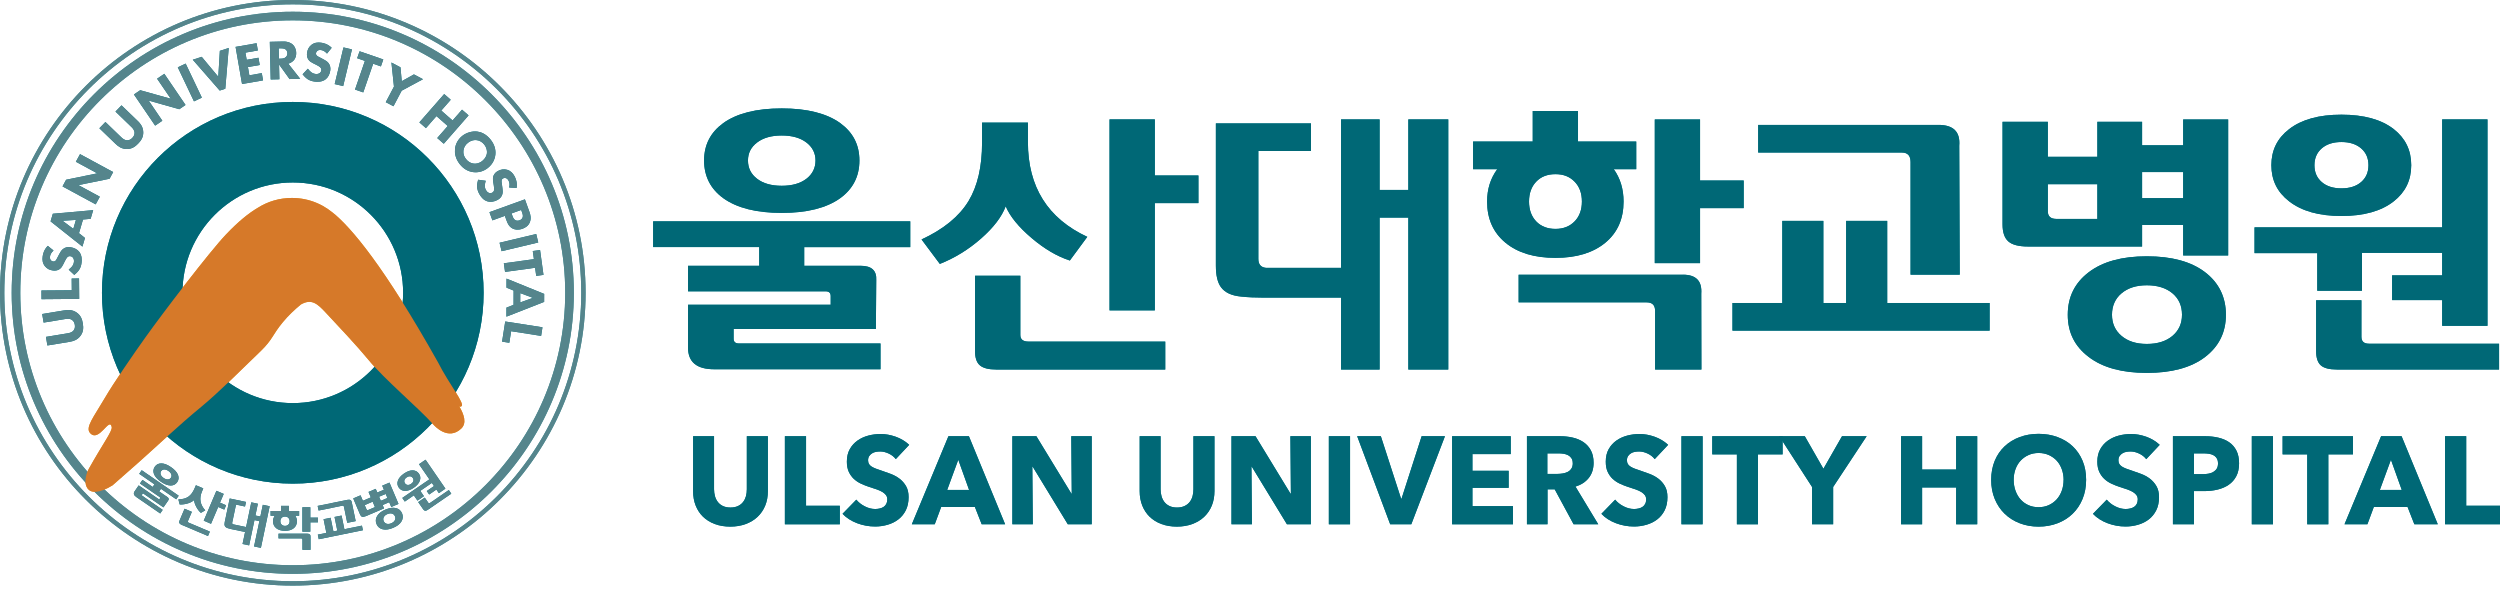 <svg width="178" height="42" viewBox="0 0 178 42" fill="none" xmlns="http://www.w3.org/2000/svg">
<g clip-path="url(#clip0_34_380)">
<path d="M0 20.848C0 32.342 9.351 41.695 20.846 41.695C32.341 41.695 41.695 32.343 41.695 20.848C41.695 9.353 32.341 0 20.846 0C9.351 0 0 9.352 0 20.848ZM0.308 20.848C0.308 9.522 9.522 0.309 20.846 0.309C32.17 0.309 41.385 9.523 41.385 20.848C41.385 32.173 32.172 41.383 20.846 41.383C9.52 41.383 0.308 32.17 0.308 20.848Z" fill="#37939B"/>
<path d="M0.831 20.846C0.831 31.881 9.808 40.857 20.845 40.857C31.881 40.857 40.858 31.881 40.858 20.846C40.858 9.812 31.88 0.836 20.845 0.836C9.809 0.836 0.831 9.812 0.831 20.846ZM1.445 20.846C1.445 10.151 10.147 1.448 20.845 1.448C31.542 1.448 40.243 10.15 40.243 20.846C40.243 31.542 31.541 40.244 20.845 40.244C10.149 40.244 1.445 31.543 1.445 20.846Z" fill="#37939B"/>
<path d="M34.434 20.847C34.434 28.351 28.351 34.434 20.847 34.434C13.343 34.434 7.26 28.351 7.26 20.847C7.26 13.343 13.343 7.259 20.847 7.259C28.351 7.259 34.434 13.342 34.434 20.847ZM20.847 12.992C16.508 12.992 12.992 16.509 12.992 20.847C12.992 25.185 16.508 28.701 20.847 28.701C25.186 28.701 28.702 25.184 28.702 20.847C28.702 16.51 25.186 12.992 20.847 12.992Z" fill="#00788A"/>
<path d="M4.574 22.1C4.828 22.058 5.146 22.037 5.46 22.255C5.764 22.467 5.852 22.753 5.897 23.032C5.943 23.311 5.953 23.61 5.732 23.908C5.505 24.215 5.197 24.298 4.942 24.339L3.374 24.598L3.273 23.986L4.826 23.73C4.941 23.71 5.133 23.671 5.247 23.518C5.345 23.391 5.344 23.241 5.326 23.126C5.306 23.01 5.259 22.866 5.125 22.778C4.968 22.67 4.772 22.694 4.657 22.713L3.105 22.969L3.004 22.358L4.573 22.099L4.574 22.1Z" fill="#00788A"/>
<path d="M2.951 20.682L5.111 20.665L5.104 19.832L5.628 19.827L5.64 21.28L2.956 21.303L2.951 20.682Z" fill="#00788A"/>
<path d="M3.811 17.837C3.606 18.014 3.573 18.184 3.562 18.26C3.552 18.343 3.551 18.449 3.622 18.531C3.657 18.576 3.713 18.612 3.781 18.62C3.846 18.628 3.896 18.614 3.937 18.579C4.005 18.522 4.041 18.433 4.131 18.262L4.232 18.071C4.291 17.961 4.369 17.825 4.482 17.733C4.649 17.596 4.845 17.579 5.001 17.6C5.277 17.634 5.504 17.759 5.63 17.918C5.849 18.184 5.829 18.531 5.807 18.706C5.784 18.898 5.734 19.063 5.629 19.219C5.544 19.347 5.401 19.487 5.289 19.574L4.891 19.2C4.967 19.14 5.072 19.044 5.125 18.978C5.202 18.881 5.248 18.777 5.263 18.653C5.273 18.573 5.271 18.46 5.206 18.363C5.169 18.306 5.102 18.252 5.003 18.24C4.915 18.229 4.854 18.258 4.799 18.308C4.73 18.373 4.65 18.529 4.612 18.602L4.508 18.811C4.45 18.93 4.375 19.067 4.25 19.157C4.085 19.278 3.895 19.274 3.767 19.259C3.531 19.23 3.342 19.132 3.198 18.952C3.029 18.739 3.005 18.511 3.037 18.262C3.06 18.078 3.129 17.788 3.399 17.505L3.812 17.836L3.811 17.837Z" fill="#00788A"/>
<path d="M5.407 15.657L4.45 15.718L5.219 16.294L5.407 15.657ZM5.91 15.63L5.623 16.602L6.05 16.943L5.867 17.559L3.601 15.761L3.762 15.218L6.635 14.963L6.453 15.58L5.909 15.63H5.91Z" fill="#00788A"/>
<path d="M6.811 14.551L4.452 13.272L4.708 12.798L6.924 12.342L5.402 11.518L5.698 10.974L8.056 12.252L7.801 12.726L5.578 13.178L7.107 14.006L6.811 14.551Z" fill="#00788A"/>
<path d="M9.795 8.601C9.981 8.78 10.187 9.023 10.2 9.405C10.212 9.775 10.034 10.017 9.839 10.22C9.643 10.423 9.408 10.609 9.038 10.61C8.655 10.612 8.405 10.414 8.22 10.235L7.075 9.132L7.505 8.686L8.638 9.778C8.722 9.859 8.87 9.991 9.06 9.99C9.219 9.993 9.34 9.902 9.421 9.818C9.502 9.733 9.589 9.609 9.58 9.451C9.574 9.26 9.437 9.117 9.353 9.037L8.221 7.945L8.651 7.5L9.794 8.603L9.795 8.601Z" fill="#00788A"/>
<path d="M11.046 8.944L9.536 6.726L9.983 6.423L12.161 7.033L11.186 5.603L11.699 5.254L13.209 7.473L12.764 7.777L10.581 7.159L11.559 8.596L11.046 8.944Z" fill="#00788A"/>
<path d="M13.218 4.527L14.371 6.95L13.812 7.217L12.658 4.793L13.218 4.527Z" fill="#00788A"/>
<path d="M14.36 4.045L15.542 5.466L15.653 3.621L16.287 3.412L16.041 6.317L15.644 6.448L13.726 4.252L14.36 4.045Z" fill="#00788A"/>
<path d="M18.358 3.593L17.474 3.747L17.563 4.258L18.403 4.111L18.492 4.628L17.653 4.773L17.754 5.362L18.639 5.207L18.729 5.722L17.233 5.983L16.773 3.338L18.268 3.077L18.358 3.593Z" fill="#00788A"/>
<path d="M19.859 4.181L19.999 4.177C20.112 4.174 20.265 4.159 20.366 4.052C20.41 4.006 20.464 3.921 20.462 3.788C20.458 3.635 20.384 3.556 20.33 3.517C20.227 3.443 20.066 3.438 19.986 3.44L19.842 3.444L19.859 4.18V4.181ZM20.153 2.955C20.494 2.946 20.711 3.055 20.842 3.172C20.957 3.279 21.082 3.469 21.09 3.766C21.093 3.935 21.062 4.145 20.893 4.318C20.802 4.409 20.67 4.493 20.522 4.532L21.373 5.61L20.616 5.628L19.868 4.587L19.893 5.644L19.273 5.659L19.211 2.977L20.153 2.955Z" fill="#00788A"/>
<path d="M23.282 3.814C23.105 3.609 22.935 3.575 22.858 3.565C22.775 3.555 22.669 3.553 22.587 3.625C22.542 3.66 22.506 3.716 22.498 3.784C22.49 3.849 22.504 3.898 22.54 3.94C22.596 4.008 22.685 4.043 22.857 4.133L23.047 4.235C23.157 4.293 23.293 4.372 23.384 4.485C23.521 4.652 23.537 4.848 23.518 5.004C23.483 5.28 23.357 5.507 23.2 5.633C22.933 5.852 22.586 5.832 22.411 5.81C22.219 5.785 22.055 5.737 21.898 5.632C21.77 5.546 21.63 5.403 21.544 5.292L21.918 4.893C21.977 4.969 22.073 5.075 22.141 5.128C22.236 5.204 22.34 5.25 22.464 5.266C22.544 5.276 22.658 5.274 22.756 5.209C22.813 5.172 22.866 5.105 22.879 5.005C22.89 4.918 22.86 4.857 22.811 4.802C22.746 4.733 22.59 4.652 22.518 4.615L22.308 4.511C22.189 4.452 22.052 4.377 21.964 4.253C21.843 4.087 21.846 3.897 21.862 3.769C21.891 3.534 21.989 3.344 22.169 3.199C22.381 3.031 22.611 3.007 22.858 3.039C23.042 3.062 23.334 3.131 23.616 3.402L23.284 3.814L23.282 3.814Z" fill="#00788A"/>
<path d="M25.059 3.521L24.433 6.131L23.83 5.986L24.456 3.375L25.059 3.521Z" fill="#00788A"/>
<path d="M26.569 4.538L25.863 6.579L25.277 6.378L25.982 4.336L25.431 4.145L25.602 3.651L27.291 4.234L27.12 4.728L26.569 4.538Z" fill="#00788A"/>
<path d="M28.05 6.168L27.869 4.452L28.516 4.794L28.604 5.782L29.471 5.297L30.118 5.639L28.598 6.457L28.015 7.565L27.467 7.275L28.05 6.168Z" fill="#00788A"/>
<path d="M31.419 7.872L32.224 8.578L32.897 7.808L33.363 8.215L31.596 10.235L31.13 9.828L31.879 8.971L31.075 8.266L30.325 9.123L29.858 8.715L31.626 6.696L32.092 7.103L31.419 7.872Z" fill="#00788A"/>
<path d="M33.944 9.978C33.783 9.955 33.553 9.982 33.319 10.166C33.125 10.317 33.019 10.502 32.994 10.73C32.971 10.969 33.045 11.155 33.175 11.32C33.343 11.536 33.541 11.627 33.722 11.648C33.866 11.668 34.093 11.653 34.337 11.462C34.556 11.29 34.648 11.076 34.67 10.907C34.69 10.722 34.637 10.493 34.486 10.299C34.342 10.115 34.147 10.002 33.944 9.978ZM35.271 11.009C35.233 11.36 35.056 11.708 34.73 11.963C34.447 12.185 34.08 12.309 33.679 12.254C33.336 12.206 33.006 12.033 32.729 11.679C32.419 11.283 32.367 10.889 32.396 10.612C32.427 10.261 32.614 9.91 32.924 9.668C33.229 9.43 33.643 9.325 33.981 9.367C34.236 9.398 34.609 9.53 34.939 9.951C35.196 10.28 35.31 10.636 35.271 11.009Z" fill="#00788A"/>
<path d="M36.254 13.351C36.318 13.088 36.246 12.93 36.209 12.863C36.17 12.789 36.109 12.702 36.003 12.678C35.949 12.661 35.882 12.665 35.822 12.698C35.765 12.728 35.732 12.769 35.719 12.822C35.697 12.907 35.719 13 35.746 13.192L35.774 13.406C35.791 13.53 35.807 13.686 35.769 13.825C35.712 14.034 35.561 14.162 35.423 14.236C35.179 14.368 34.92 14.399 34.726 14.343C34.394 14.253 34.208 13.961 34.123 13.805C34.031 13.634 33.975 13.473 33.97 13.284C33.964 13.131 33.999 12.934 34.041 12.798L34.583 12.871C34.555 12.963 34.525 13.103 34.52 13.188C34.514 13.311 34.537 13.421 34.597 13.531C34.635 13.601 34.703 13.693 34.813 13.735C34.876 13.76 34.962 13.764 35.05 13.716C35.128 13.674 35.16 13.615 35.176 13.543C35.194 13.45 35.169 13.276 35.157 13.196L35.12 12.964C35.099 12.834 35.079 12.679 35.129 12.534C35.193 12.339 35.35 12.232 35.463 12.17C35.672 12.057 35.883 12.025 36.105 12.088C36.365 12.163 36.518 12.336 36.637 12.554C36.725 12.718 36.839 12.995 36.783 13.382L36.254 13.352V13.351Z" fill="#00788A"/>
<path d="M36.422 15.195L36.497 15.404C36.526 15.483 36.58 15.621 36.706 15.684C36.778 15.717 36.88 15.727 36.99 15.688C37.096 15.649 37.169 15.58 37.203 15.504C37.254 15.387 37.22 15.257 37.179 15.143L37.108 14.947L36.423 15.195H36.422ZM37.694 15.081C37.774 15.301 37.831 15.553 37.725 15.818C37.614 16.103 37.375 16.223 37.202 16.286C36.883 16.401 36.663 16.344 36.529 16.286C36.253 16.159 36.138 15.902 36.075 15.723L35.945 15.369L35.06 15.69L34.848 15.107L37.373 14.193L37.694 15.083V15.081Z" fill="#00788A"/>
<path d="M38.323 17.263L35.713 17.885L35.568 17.283L38.178 16.66L38.323 17.263Z" fill="#00788A"/>
<path d="M38.099 19.065L35.959 19.36L35.873 18.746L38.014 18.452L37.934 17.873L38.453 17.802L38.696 19.572L38.179 19.644L38.099 19.065Z" fill="#00788A"/>
<path d="M37.041 21.535L37.944 21.208L37.043 20.87L37.041 21.534V21.535ZM36.566 21.703L36.569 20.688L36.062 20.481L36.064 19.838L38.746 20.927L38.744 21.494L36.057 22.546L36.059 21.903L36.567 21.702L36.566 21.703Z" fill="#00788A"/>
<path d="M38.528 23.916L36.393 23.582L36.264 24.406L35.748 24.325L35.972 22.89L38.624 23.303L38.528 23.916Z" fill="#00788A"/>
<path d="M23.998 15.425C23.176 14.602 22.039 14.094 20.785 14.094C19.886 14.094 19.06 14.349 18.355 14.796C17.71 15.176 16.975 15.765 16.099 16.687C14.911 17.932 11.565 22.322 10.377 23.989C9.518 25.189 8.076 27.284 7.453 28.356C6.69 29.671 6.047 30.431 6.416 30.835C7.052 31.539 7.801 29.639 7.954 30.403C8.011 30.693 7.348 31.551 6.331 33.367C5.806 34.302 6.018 35.776 8.011 34.557C8.011 34.557 9.054 33.646 9.872 32.919C11.428 31.535 12.663 30.338 14.331 28.965C15.545 27.968 17.326 26.189 18.546 25.013C19.428 24.161 19.38 23.855 20.139 22.939C20.533 22.463 20.972 22.049 21.423 21.678C22.184 21.247 22.596 21.622 23.181 22.247C24.038 23.159 25.476 24.695 26.207 25.588C27.388 27.032 29.827 29.065 30.843 30.215C30.947 30.332 31.912 31.398 32.84 30.515C33.239 30.136 33.055 29.538 32.7 28.933L32.703 28.925C32.703 28.925 32.765 28.99 32.83 28.935L32.834 28.932C33.186 28.828 31.959 27.332 31.194 25.812C27.358 18.972 25.002 16.184 23.661 15.113" fill="#F6A019"/>
<path d="M9.912 33.736L10.999 34.485L10.872 34.671L10.142 34.169L9.967 34.424L11.377 35.396C11.412 35.42 11.419 35.448 11.397 35.479L11.337 35.566L9.876 34.559L9.582 34.987C9.485 35.131 9.524 35.264 9.703 35.386L11.407 36.56L11.583 36.303L10.133 35.303C10.096 35.278 10.089 35.25 10.11 35.218L10.177 35.121L11.636 36.125L11.971 35.642C12.044 35.549 12.024 35.465 11.912 35.388L11.332 34.989L11.46 34.802L12.547 35.551L12.723 35.295L10.089 33.479L9.912 33.736Z" fill="#00788A"/>
<path d="M10.96 33.742C11.033 33.937 11.2 34.123 11.46 34.302C11.721 34.482 11.954 34.57 12.163 34.569C12.358 34.566 12.508 34.485 12.617 34.328C12.725 34.172 12.744 34.003 12.677 33.82C12.603 33.625 12.437 33.439 12.177 33.26C11.916 33.081 11.683 32.991 11.474 32.994C11.279 32.997 11.128 33.076 11.022 33.232C10.914 33.39 10.892 33.56 10.96 33.742M11.69 33.426C11.785 33.423 11.885 33.458 11.992 33.531C12.098 33.604 12.166 33.685 12.197 33.774C12.228 33.863 12.218 33.945 12.167 34.018C12.115 34.094 12.042 34.133 11.948 34.137C11.853 34.14 11.753 34.105 11.647 34.032C11.541 33.959 11.473 33.878 11.442 33.788C11.411 33.698 11.422 33.617 11.473 33.541C11.524 33.468 11.597 33.429 11.691 33.425" fill="#00788A"/>
<path d="M13.38 37.104L13.66 36.443L13.141 36.223L12.784 37.066C12.752 37.14 12.749 37.2 12.774 37.247C12.799 37.293 12.854 37.334 12.94 37.371L14.809 38.165L14.942 37.853L13.443 37.217C13.381 37.191 13.36 37.153 13.381 37.104" fill="#00788A"/>
<path d="M13.823 35.599C13.823 35.733 13.873 35.893 13.97 36.078C14.066 36.263 14.177 36.41 14.303 36.515L14.615 36.336C14.248 35.938 14.17 35.488 14.382 34.99L14.473 34.773L13.948 34.549L13.853 34.772C13.739 35.041 13.595 35.236 13.421 35.358C13.24 35.485 13 35.551 12.699 35.557L12.794 35.919C12.994 35.927 13.192 35.899 13.387 35.838C13.583 35.776 13.726 35.696 13.822 35.598" fill="#00788A"/>
<path d="M18.535 36.776L18.185 36.703L18.361 35.866L17.891 35.767L17.522 37.526L16.604 37.333C16.544 37.313 16.52 37.272 16.534 37.208L16.804 35.929L17.445 36.064L17.514 35.737L16.354 35.492L16 37.177C15.975 37.294 15.978 37.382 16.008 37.446C16.042 37.521 16.118 37.575 16.232 37.61C16.313 37.636 16.403 37.66 16.501 37.68L17.449 37.88L17.269 38.732L17.739 38.831L18.118 37.031L18.468 37.106L18.089 38.906L18.576 39.008L19.2 36.045L18.713 35.942L18.537 36.778L18.535 36.776Z" fill="#00788A"/>
<path d="M21.881 37.998H19.831V38.332H21.428C21.499 38.332 21.534 38.366 21.534 38.434V39.145H22.111L22.109 38.227C22.121 38.074 22.044 37.998 21.882 37.998" fill="#00788A"/>
<path d="M22.095 37.19H22.639V36.855H22.095V36.116H21.53V37.856H22.095V37.19Z" fill="#00788A"/>
<path d="M20.912 37.61C21.065 37.487 21.141 37.321 21.141 37.111C21.141 36.961 21.1 36.829 21.018 36.72H21.299V36.384H20.573V36.016H20.008V36.384H19.265V36.72H19.566C19.483 36.83 19.44 36.961 19.44 37.111C19.44 37.322 19.517 37.487 19.67 37.61C19.824 37.732 20.03 37.794 20.292 37.794C20.554 37.794 20.762 37.732 20.913 37.61M19.962 37.111C19.962 37.011 19.992 36.931 20.052 36.871C20.111 36.81 20.192 36.78 20.292 36.78C20.393 36.78 20.471 36.81 20.531 36.871C20.592 36.931 20.622 37.011 20.622 37.111C20.622 37.212 20.592 37.292 20.531 37.352C20.471 37.413 20.391 37.443 20.292 37.443C20.194 37.443 20.111 37.413 20.052 37.352C19.992 37.292 19.962 37.212 19.962 37.111Z" fill="#00788A"/>
<path d="M24.494 36.098L24.724 37.225L25.325 37.103L25.05 35.783C25.029 35.616 24.928 35.55 24.745 35.588L22.617 36.021L22.684 36.35L24.366 36.007C24.436 35.992 24.48 36.023 24.495 36.098" fill="#00788A"/>
<path d="M24.321 36.706L23.819 36.808L24.017 37.782L23.739 37.838L23.54 36.865L23.038 36.966L23.237 37.941L22.627 38.064L22.695 38.392L25.838 37.753L25.77 37.425L24.519 37.679L24.321 36.706Z" fill="#00788A"/>
<path d="M28.186 36.175C27.976 36.125 27.729 36.161 27.443 36.282C27.158 36.403 26.961 36.557 26.851 36.743C26.74 36.929 26.727 37.121 26.811 37.318C26.895 37.514 27.041 37.637 27.252 37.687C27.462 37.737 27.709 37.702 27.993 37.581C28.28 37.459 28.478 37.305 28.587 37.12C28.696 36.934 28.709 36.743 28.626 36.548C28.542 36.35 28.395 36.226 28.186 36.175M28.113 37.044C28.065 37.135 27.98 37.207 27.856 37.258C27.736 37.31 27.627 37.321 27.528 37.292C27.43 37.264 27.36 37.2 27.319 37.103C27.275 37.003 27.278 36.907 27.327 36.816C27.375 36.726 27.458 36.654 27.58 36.604C27.702 36.551 27.813 36.54 27.912 36.568C28.01 36.597 28.081 36.661 28.123 36.761C28.165 36.859 28.162 36.953 28.114 37.043" fill="#00788A"/>
<path d="M27.334 34.868L26.863 35.068L26.752 34.806L26.239 35.025L26.404 35.415L25.836 35.656L25.671 35.266L25.15 35.487L25.637 36.631C25.674 36.719 25.723 36.773 25.784 36.793C25.845 36.812 25.928 36.798 26.036 36.753L27.344 36.198L27.242 35.957L27.712 35.757L27.858 36.098L28.373 35.878L27.73 34.361L27.213 34.58L27.336 34.868H27.334ZM26.698 36.107L26.23 36.306C26.163 36.334 26.117 36.32 26.094 36.263L25.965 35.962L26.533 35.72L26.698 36.108V36.107ZM27.585 35.457L27.113 35.657L26.99 35.367L27.462 35.167L27.585 35.457Z" fill="#00788A"/>
<path d="M30.618 35.808C30.566 35.843 30.525 35.839 30.493 35.793L30.241 35.428L29.776 35.748L30.126 36.255C30.172 36.322 30.22 36.358 30.271 36.365C30.322 36.37 30.388 36.346 30.466 36.292L32.132 35.148L31.954 34.89L30.618 35.809V35.808Z" fill="#00788A"/>
<path d="M30.184 35.328L29.924 34.95L30.747 34.383L30.902 34.608L30.387 34.962L30.557 35.209L31.071 34.855L31.247 35.111L31.714 34.792L30.298 32.731L29.832 33.052L30.573 34.129L28.644 35.453L28.822 35.712L29.466 35.269L29.723 35.644L30.184 35.328Z" fill="#00788A"/>
<path d="M28.822 34.949C29.019 34.959 29.231 34.884 29.461 34.727C29.693 34.568 29.838 34.395 29.897 34.21C29.954 34.037 29.932 33.877 29.829 33.728C29.727 33.579 29.584 33.501 29.403 33.49C29.209 33.481 28.998 33.557 28.766 33.716C28.536 33.874 28.391 34.046 28.328 34.23C28.269 34.404 28.291 34.565 28.393 34.714C28.496 34.864 28.639 34.942 28.822 34.949ZM28.794 34.191C28.816 34.115 28.869 34.047 28.954 33.989C29.039 33.93 29.121 33.905 29.2 33.913C29.279 33.92 29.342 33.959 29.391 34.029C29.439 34.099 29.453 34.173 29.432 34.249C29.41 34.326 29.357 34.393 29.272 34.451C29.187 34.51 29.105 34.535 29.026 34.528C28.947 34.52 28.883 34.481 28.835 34.411C28.787 34.341 28.773 34.267 28.794 34.191Z" fill="#00788A"/>
<path d="M15.533 36.099L15.969 36.283L16.098 35.975L15.663 35.79L15.929 35.166L15.409 34.945L14.506 37.074L15.025 37.294L15.533 36.099Z" fill="#00788A"/>
<path d="M0 20.848C0 32.342 9.351 41.695 20.846 41.695C32.341 41.695 41.695 32.343 41.695 20.848C41.695 9.353 32.341 0 20.846 0C9.351 0 0 9.352 0 20.848ZM0.308 20.848C0.308 9.522 9.522 0.309 20.846 0.309C32.17 0.309 41.385 9.523 41.385 20.848C41.385 32.173 32.172 41.383 20.846 41.383C9.52 41.383 0.308 32.17 0.308 20.848Z" fill="#55858C"/>
<path d="M0.831 20.846C0.831 31.881 9.808 40.857 20.845 40.857C31.881 40.857 40.858 31.881 40.858 20.846C40.858 9.812 31.88 0.836 20.845 0.836C9.809 0.836 0.831 9.812 0.831 20.846ZM1.445 20.846C1.445 10.151 10.147 1.448 20.845 1.448C31.542 1.448 40.243 10.15 40.243 20.846C40.243 31.542 31.541 40.244 20.845 40.244C10.149 40.244 1.445 31.543 1.445 20.846Z" fill="#55858C"/>
<path d="M34.434 20.847C34.434 28.351 28.351 34.434 20.847 34.434C13.343 34.434 7.26 28.351 7.26 20.847C7.26 13.343 13.343 7.259 20.847 7.259C28.351 7.259 34.434 13.342 34.434 20.847ZM20.847 12.992C16.508 12.992 12.992 16.509 12.992 20.847C12.992 25.185 16.508 28.701 20.847 28.701C25.186 28.701 28.702 25.184 28.702 20.847C28.702 16.51 25.186 12.992 20.847 12.992Z" fill="#006876"/>
<path d="M4.574 22.1C4.828 22.058 5.146 22.037 5.46 22.255C5.764 22.467 5.852 22.753 5.897 23.032C5.943 23.311 5.953 23.61 5.732 23.908C5.505 24.215 5.197 24.298 4.942 24.339L3.374 24.598L3.273 23.986L4.826 23.73C4.941 23.71 5.133 23.671 5.247 23.518C5.345 23.391 5.344 23.241 5.326 23.126C5.306 23.01 5.259 22.866 5.125 22.778C4.968 22.67 4.772 22.694 4.657 22.713L3.105 22.969L3.004 22.358L4.573 22.099L4.574 22.1Z" fill="#55858C"/>
<path d="M2.951 20.682L5.111 20.665L5.104 19.832L5.628 19.827L5.64 21.28L2.956 21.303L2.951 20.682Z" fill="#55858C"/>
<path d="M3.811 17.837C3.606 18.014 3.573 18.184 3.562 18.26C3.552 18.343 3.551 18.449 3.622 18.531C3.657 18.576 3.713 18.612 3.781 18.62C3.846 18.628 3.896 18.614 3.937 18.579C4.005 18.522 4.041 18.433 4.131 18.262L4.232 18.071C4.291 17.961 4.369 17.825 4.482 17.733C4.649 17.596 4.845 17.579 5.001 17.6C5.277 17.634 5.504 17.759 5.63 17.918C5.849 18.184 5.829 18.531 5.807 18.706C5.784 18.898 5.734 19.063 5.629 19.219C5.544 19.347 5.401 19.487 5.289 19.574L4.891 19.2C4.967 19.14 5.072 19.044 5.125 18.978C5.202 18.881 5.248 18.777 5.263 18.653C5.273 18.573 5.271 18.46 5.206 18.363C5.169 18.306 5.102 18.252 5.003 18.24C4.915 18.229 4.854 18.258 4.799 18.308C4.73 18.373 4.65 18.529 4.612 18.602L4.508 18.811C4.45 18.93 4.375 19.067 4.25 19.157C4.085 19.278 3.895 19.274 3.767 19.259C3.531 19.23 3.342 19.132 3.198 18.952C3.029 18.739 3.005 18.511 3.037 18.262C3.06 18.078 3.129 17.788 3.399 17.505L3.812 17.836L3.811 17.837Z" fill="#55858C"/>
<path d="M5.407 15.657L4.45 15.718L5.219 16.294L5.407 15.657ZM5.91 15.63L5.623 16.602L6.05 16.943L5.867 17.559L3.601 15.761L3.762 15.218L6.635 14.963L6.453 15.58L5.909 15.63H5.91Z" fill="#55858C"/>
<path d="M6.811 14.551L4.452 13.272L4.708 12.798L6.924 12.342L5.402 11.518L5.698 10.974L8.056 12.252L7.801 12.726L5.578 13.178L7.107 14.006L6.811 14.551Z" fill="#55858C"/>
<path d="M9.795 8.601C9.981 8.78 10.187 9.023 10.2 9.405C10.212 9.775 10.034 10.017 9.839 10.22C9.643 10.423 9.408 10.609 9.038 10.61C8.655 10.612 8.405 10.414 8.22 10.235L7.075 9.132L7.505 8.686L8.638 9.778C8.722 9.859 8.87 9.991 9.06 9.99C9.219 9.993 9.34 9.902 9.421 9.818C9.502 9.733 9.589 9.609 9.58 9.451C9.574 9.26 9.437 9.117 9.353 9.037L8.221 7.945L8.651 7.5L9.794 8.603L9.795 8.601Z" fill="#55858C"/>
<path d="M11.046 8.944L9.536 6.726L9.983 6.423L12.161 7.033L11.186 5.603L11.699 5.254L13.209 7.473L12.764 7.777L10.581 7.159L11.559 8.596L11.046 8.944Z" fill="#55858C"/>
<path d="M13.218 4.527L14.371 6.95L13.812 7.217L12.658 4.793L13.218 4.527Z" fill="#55858C"/>
<path d="M14.36 4.045L15.542 5.466L15.653 3.621L16.287 3.412L16.041 6.317L15.644 6.448L13.726 4.252L14.36 4.045Z" fill="#55858C"/>
<path d="M18.358 3.593L17.474 3.747L17.563 4.258L18.403 4.111L18.492 4.628L17.653 4.773L17.754 5.362L18.639 5.207L18.729 5.722L17.233 5.983L16.773 3.338L18.268 3.077L18.358 3.593Z" fill="#55858C"/>
<path d="M19.859 4.181L19.999 4.177C20.112 4.174 20.265 4.159 20.366 4.052C20.41 4.006 20.464 3.921 20.462 3.788C20.458 3.635 20.384 3.556 20.33 3.517C20.227 3.443 20.066 3.438 19.986 3.44L19.842 3.444L19.859 4.18V4.181ZM20.153 2.955C20.494 2.946 20.711 3.055 20.842 3.172C20.957 3.279 21.082 3.469 21.09 3.766C21.093 3.935 21.062 4.145 20.893 4.318C20.802 4.409 20.67 4.493 20.522 4.532L21.373 5.61L20.616 5.628L19.868 4.587L19.893 5.644L19.273 5.659L19.211 2.977L20.153 2.955Z" fill="#55858C"/>
<path d="M23.282 3.814C23.105 3.609 22.935 3.575 22.858 3.565C22.775 3.555 22.669 3.553 22.587 3.625C22.542 3.66 22.506 3.716 22.498 3.784C22.49 3.849 22.504 3.898 22.54 3.94C22.596 4.008 22.685 4.043 22.857 4.133L23.047 4.235C23.157 4.293 23.293 4.372 23.384 4.485C23.521 4.652 23.537 4.848 23.518 5.004C23.483 5.28 23.357 5.507 23.2 5.633C22.933 5.852 22.586 5.832 22.411 5.81C22.219 5.785 22.055 5.737 21.898 5.632C21.77 5.546 21.63 5.403 21.544 5.292L21.918 4.893C21.977 4.969 22.073 5.075 22.141 5.128C22.236 5.204 22.34 5.25 22.464 5.266C22.544 5.276 22.658 5.274 22.756 5.209C22.813 5.172 22.866 5.105 22.879 5.005C22.89 4.918 22.86 4.857 22.811 4.802C22.746 4.733 22.59 4.652 22.518 4.615L22.308 4.511C22.189 4.452 22.052 4.377 21.964 4.253C21.843 4.087 21.846 3.897 21.862 3.769C21.891 3.534 21.989 3.344 22.169 3.199C22.381 3.031 22.611 3.007 22.858 3.039C23.042 3.062 23.334 3.131 23.616 3.402L23.284 3.814L23.282 3.814Z" fill="#55858C"/>
<path d="M25.059 3.521L24.433 6.131L23.83 5.986L24.456 3.375L25.059 3.521Z" fill="#55858C"/>
<path d="M26.569 4.538L25.863 6.579L25.277 6.378L25.982 4.336L25.431 4.145L25.602 3.651L27.291 4.234L27.12 4.728L26.569 4.538Z" fill="#55858C"/>
<path d="M28.05 6.168L27.869 4.452L28.516 4.794L28.604 5.782L29.471 5.297L30.118 5.639L28.598 6.457L28.015 7.565L27.467 7.275L28.05 6.168Z" fill="#55858C"/>
<path d="M31.419 7.872L32.224 8.578L32.897 7.808L33.363 8.215L31.596 10.235L31.13 9.828L31.879 8.971L31.075 8.266L30.325 9.123L29.858 8.715L31.626 6.696L32.092 7.103L31.419 7.872Z" fill="#55858C"/>
<path d="M33.944 9.978C33.783 9.955 33.553 9.982 33.319 10.166C33.125 10.317 33.019 10.502 32.994 10.73C32.971 10.969 33.045 11.155 33.175 11.32C33.343 11.536 33.541 11.627 33.722 11.648C33.866 11.668 34.093 11.653 34.337 11.462C34.556 11.29 34.648 11.076 34.67 10.907C34.69 10.722 34.637 10.493 34.486 10.299C34.342 10.115 34.147 10.002 33.944 9.978ZM35.271 11.009C35.233 11.36 35.056 11.708 34.73 11.963C34.447 12.185 34.08 12.309 33.679 12.254C33.336 12.206 33.006 12.033 32.729 11.679C32.419 11.283 32.367 10.889 32.396 10.612C32.427 10.261 32.614 9.91 32.924 9.668C33.229 9.43 33.643 9.325 33.981 9.367C34.236 9.398 34.609 9.53 34.939 9.951C35.196 10.28 35.31 10.636 35.271 11.009Z" fill="#55858C"/>
<path d="M36.254 13.351C36.318 13.088 36.246 12.93 36.209 12.863C36.17 12.789 36.109 12.702 36.003 12.678C35.949 12.661 35.882 12.665 35.822 12.698C35.765 12.728 35.732 12.769 35.719 12.822C35.697 12.907 35.719 13 35.746 13.192L35.774 13.406C35.791 13.53 35.807 13.686 35.769 13.825C35.712 14.034 35.561 14.162 35.423 14.236C35.179 14.368 34.92 14.399 34.726 14.343C34.394 14.253 34.208 13.961 34.123 13.805C34.031 13.634 33.975 13.473 33.97 13.284C33.964 13.131 33.999 12.934 34.041 12.798L34.583 12.871C34.555 12.963 34.525 13.103 34.52 13.188C34.514 13.311 34.537 13.421 34.597 13.531C34.635 13.601 34.703 13.693 34.813 13.735C34.876 13.76 34.962 13.764 35.05 13.716C35.128 13.674 35.16 13.615 35.176 13.543C35.194 13.45 35.169 13.276 35.157 13.196L35.12 12.964C35.099 12.834 35.079 12.679 35.129 12.534C35.193 12.339 35.35 12.232 35.463 12.17C35.672 12.057 35.883 12.025 36.105 12.088C36.365 12.163 36.518 12.336 36.637 12.554C36.725 12.718 36.839 12.995 36.783 13.382L36.254 13.352V13.351Z" fill="#55858C"/>
<path d="M36.422 15.195L36.497 15.404C36.526 15.483 36.58 15.621 36.706 15.684C36.778 15.717 36.88 15.727 36.99 15.688C37.096 15.649 37.169 15.58 37.203 15.504C37.254 15.387 37.22 15.257 37.179 15.143L37.108 14.947L36.423 15.195H36.422ZM37.694 15.081C37.774 15.301 37.831 15.553 37.725 15.818C37.614 16.103 37.375 16.223 37.202 16.286C36.883 16.401 36.663 16.344 36.529 16.286C36.253 16.159 36.138 15.902 36.075 15.723L35.945 15.369L35.06 15.69L34.848 15.107L37.373 14.193L37.694 15.083V15.081Z" fill="#55858C"/>
<path d="M38.323 17.263L35.713 17.885L35.568 17.283L38.178 16.66L38.323 17.263Z" fill="#55858C"/>
<path d="M38.099 19.065L35.959 19.36L35.873 18.746L38.014 18.452L37.934 17.873L38.453 17.802L38.696 19.572L38.179 19.644L38.099 19.065Z" fill="#55858C"/>
<path d="M37.041 21.535L37.944 21.208L37.043 20.87L37.041 21.534V21.535ZM36.566 21.703L36.569 20.688L36.062 20.481L36.064 19.838L38.746 20.927L38.744 21.494L36.057 22.546L36.059 21.903L36.567 21.702L36.566 21.703Z" fill="#55858C"/>
<path d="M38.528 23.916L36.393 23.582L36.264 24.406L35.748 24.325L35.972 22.89L38.624 23.303L38.528 23.916Z" fill="#55858C"/>
<path d="M23.998 15.425C23.176 14.602 22.039 14.094 20.785 14.094C19.886 14.094 19.06 14.349 18.355 14.796C17.71 15.176 16.975 15.765 16.099 16.687C14.911 17.932 11.565 22.322 10.377 23.989C9.518 25.189 8.076 27.284 7.453 28.356C6.69 29.671 6.047 30.431 6.416 30.835C7.052 31.539 7.801 29.639 7.954 30.403C8.011 30.693 7.348 31.551 6.331 33.367C5.806 34.302 6.018 35.776 8.011 34.557C8.011 34.557 9.054 33.646 9.872 32.919C11.428 31.535 12.663 30.338 14.331 28.965C15.545 27.968 17.326 26.189 18.546 25.013C19.428 24.161 19.38 23.855 20.139 22.939C20.533 22.463 20.972 22.049 21.423 21.678C22.184 21.247 22.596 21.622 23.181 22.247C24.038 23.159 25.476 24.695 26.207 25.588C27.388 27.032 29.827 29.065 30.843 30.215C30.947 30.332 31.912 31.398 32.84 30.515C33.239 30.136 33.055 29.538 32.7 28.933L32.703 28.925C32.703 28.925 32.765 28.99 32.83 28.935L32.834 28.932C33.186 28.828 31.959 27.332 31.194 25.812C27.358 18.972 25.002 16.184 23.661 15.113" fill="#D67929"/>
<path d="M9.912 33.736L10.999 34.485L10.872 34.671L10.142 34.169L9.967 34.424L11.377 35.396C11.412 35.42 11.419 35.448 11.397 35.479L11.337 35.566L9.876 34.559L9.582 34.987C9.485 35.131 9.524 35.264 9.703 35.386L11.407 36.56L11.583 36.303L10.133 35.303C10.096 35.278 10.089 35.25 10.11 35.218L10.177 35.121L11.636 36.125L11.971 35.642C12.044 35.549 12.024 35.465 11.912 35.388L11.332 34.989L11.46 34.802L12.547 35.551L12.723 35.295L10.089 33.479L9.912 33.736Z" fill="#55858C"/>
<path d="M10.96 33.742C11.033 33.937 11.2 34.123 11.46 34.302C11.721 34.482 11.954 34.57 12.163 34.569C12.358 34.566 12.508 34.485 12.617 34.328C12.725 34.172 12.744 34.003 12.677 33.82C12.603 33.625 12.437 33.439 12.177 33.26C11.916 33.081 11.683 32.991 11.474 32.994C11.279 32.997 11.128 33.076 11.022 33.232C10.914 33.39 10.892 33.56 10.96 33.742M11.69 33.426C11.785 33.423 11.885 33.458 11.992 33.531C12.098 33.604 12.166 33.685 12.197 33.774C12.228 33.863 12.218 33.945 12.167 34.018C12.115 34.094 12.042 34.133 11.948 34.137C11.853 34.14 11.753 34.105 11.647 34.032C11.541 33.959 11.473 33.878 11.442 33.788C11.411 33.698 11.422 33.617 11.473 33.541C11.524 33.468 11.597 33.429 11.691 33.425" fill="#55858C"/>
<path d="M13.38 37.104L13.66 36.443L13.141 36.223L12.784 37.066C12.752 37.14 12.749 37.2 12.774 37.247C12.799 37.293 12.854 37.334 12.94 37.371L14.809 38.165L14.942 37.853L13.443 37.217C13.381 37.191 13.36 37.153 13.381 37.104" fill="#55858C"/>
<path d="M13.823 35.599C13.823 35.733 13.873 35.893 13.97 36.078C14.066 36.263 14.177 36.41 14.303 36.515L14.615 36.336C14.248 35.938 14.17 35.488 14.382 34.99L14.473 34.773L13.948 34.549L13.853 34.772C13.739 35.041 13.595 35.236 13.421 35.358C13.24 35.485 13 35.551 12.699 35.557L12.794 35.919C12.994 35.927 13.192 35.899 13.387 35.838C13.583 35.776 13.726 35.696 13.822 35.598" fill="#55858C"/>
<path d="M18.535 36.776L18.185 36.703L18.361 35.866L17.891 35.767L17.522 37.526L16.604 37.333C16.544 37.313 16.52 37.272 16.534 37.208L16.804 35.929L17.445 36.064L17.514 35.737L16.354 35.492L16 37.177C15.975 37.294 15.978 37.382 16.008 37.446C16.042 37.521 16.118 37.575 16.232 37.61C16.313 37.636 16.403 37.66 16.501 37.68L17.449 37.88L17.269 38.732L17.739 38.831L18.118 37.031L18.468 37.106L18.089 38.906L18.576 39.008L19.2 36.045L18.713 35.942L18.537 36.778L18.535 36.776Z" fill="#55858C"/>
<path d="M21.881 37.998H19.831V38.332H21.428C21.499 38.332 21.534 38.366 21.534 38.434V39.145H22.111L22.109 38.227C22.121 38.074 22.044 37.998 21.882 37.998" fill="#55858C"/>
<path d="M22.095 37.19H22.639V36.855H22.095V36.116H21.53V37.856H22.095V37.19Z" fill="#55858C"/>
<path d="M20.912 37.61C21.065 37.487 21.141 37.321 21.141 37.111C21.141 36.961 21.1 36.829 21.018 36.72H21.299V36.384H20.573V36.016H20.008V36.384H19.265V36.72H19.566C19.483 36.83 19.44 36.961 19.44 37.111C19.44 37.322 19.517 37.487 19.67 37.61C19.824 37.732 20.03 37.794 20.292 37.794C20.554 37.794 20.762 37.732 20.913 37.61M19.962 37.111C19.962 37.011 19.992 36.931 20.052 36.871C20.111 36.81 20.192 36.78 20.292 36.78C20.393 36.78 20.471 36.81 20.531 36.871C20.592 36.931 20.622 37.011 20.622 37.111C20.622 37.212 20.592 37.292 20.531 37.352C20.471 37.413 20.391 37.443 20.292 37.443C20.194 37.443 20.111 37.413 20.052 37.352C19.992 37.292 19.962 37.212 19.962 37.111Z" fill="#55858C"/>
<path d="M24.494 36.098L24.724 37.225L25.325 37.103L25.05 35.783C25.029 35.616 24.928 35.55 24.745 35.588L22.617 36.021L22.684 36.35L24.366 36.007C24.436 35.992 24.48 36.023 24.495 36.098" fill="#55858C"/>
<path d="M24.321 36.706L23.819 36.808L24.017 37.782L23.739 37.838L23.54 36.865L23.038 36.966L23.237 37.941L22.627 38.064L22.695 38.392L25.838 37.753L25.77 37.425L24.519 37.679L24.321 36.706Z" fill="#55858C"/>
<path d="M28.186 36.175C27.976 36.125 27.729 36.161 27.443 36.282C27.158 36.403 26.961 36.557 26.851 36.743C26.74 36.929 26.727 37.121 26.811 37.318C26.895 37.514 27.041 37.637 27.252 37.687C27.462 37.737 27.709 37.702 27.993 37.581C28.28 37.459 28.478 37.305 28.587 37.12C28.696 36.934 28.709 36.743 28.626 36.548C28.542 36.35 28.395 36.226 28.186 36.175M28.113 37.044C28.065 37.135 27.98 37.207 27.856 37.258C27.736 37.31 27.627 37.321 27.528 37.292C27.43 37.264 27.36 37.2 27.319 37.103C27.275 37.003 27.278 36.907 27.327 36.816C27.375 36.726 27.458 36.654 27.58 36.604C27.702 36.551 27.813 36.54 27.912 36.568C28.01 36.597 28.081 36.661 28.123 36.761C28.165 36.859 28.162 36.953 28.114 37.043" fill="#55858C"/>
<path d="M27.334 34.868L26.863 35.068L26.752 34.806L26.239 35.025L26.404 35.415L25.836 35.656L25.671 35.266L25.15 35.487L25.637 36.631C25.674 36.719 25.723 36.773 25.784 36.793C25.845 36.812 25.928 36.798 26.036 36.753L27.344 36.198L27.242 35.957L27.712 35.757L27.858 36.098L28.373 35.878L27.73 34.361L27.213 34.58L27.336 34.868H27.334ZM26.698 36.107L26.23 36.306C26.163 36.334 26.117 36.32 26.094 36.263L25.965 35.962L26.533 35.72L26.698 36.108V36.107ZM27.585 35.457L27.113 35.657L26.99 35.367L27.462 35.167L27.585 35.457Z" fill="#55858C"/>
<path d="M30.618 35.808C30.566 35.843 30.525 35.839 30.493 35.793L30.241 35.428L29.776 35.748L30.126 36.255C30.172 36.322 30.22 36.358 30.271 36.365C30.322 36.37 30.388 36.346 30.466 36.292L32.132 35.148L31.954 34.89L30.618 35.809V35.808Z" fill="#55858C"/>
<path d="M30.184 35.328L29.924 34.95L30.747 34.383L30.902 34.608L30.387 34.962L30.557 35.209L31.071 34.855L31.247 35.111L31.714 34.792L30.298 32.731L29.832 33.052L30.573 34.129L28.644 35.453L28.822 35.712L29.466 35.269L29.723 35.644L30.184 35.328Z" fill="#55858C"/>
<path d="M28.822 34.949C29.019 34.959 29.231 34.884 29.461 34.727C29.693 34.568 29.838 34.395 29.897 34.21C29.954 34.037 29.932 33.877 29.829 33.728C29.727 33.579 29.584 33.501 29.403 33.49C29.209 33.481 28.998 33.557 28.766 33.716C28.536 33.874 28.391 34.046 28.328 34.23C28.269 34.404 28.291 34.565 28.393 34.714C28.496 34.864 28.639 34.942 28.822 34.949ZM28.794 34.191C28.816 34.115 28.869 34.047 28.954 33.989C29.039 33.93 29.121 33.905 29.2 33.913C29.279 33.92 29.342 33.959 29.391 34.029C29.439 34.099 29.453 34.173 29.432 34.249C29.41 34.326 29.357 34.393 29.272 34.451C29.187 34.51 29.105 34.535 29.026 34.528C28.947 34.52 28.883 34.481 28.835 34.411C28.787 34.341 28.773 34.267 28.794 34.191Z" fill="#55858C"/>
<path d="M15.533 36.099L15.969 36.283L16.098 35.975L15.663 35.79L15.929 35.166L15.409 34.945L14.506 37.074L15.025 37.294L15.533 36.099Z" fill="#55858C"/>
</g>
<g clip-path="url(#clip1_34_380)">
<path d="M54.484 35.996C54.358 36.304 54.178 36.57 53.944 36.793C53.71 37.016 53.427 37.187 53.099 37.31C52.768 37.432 52.402 37.495 51.997 37.495C51.591 37.495 51.217 37.432 50.891 37.31C50.563 37.187 50.286 37.013 50.057 36.793C49.829 36.57 49.655 36.304 49.532 35.996C49.409 35.685 49.349 35.342 49.349 34.965V31.058H50.84V34.839C50.84 35.011 50.863 35.173 50.906 35.328C50.948 35.482 51.017 35.619 51.108 35.739C51.2 35.859 51.32 35.956 51.468 36.027C51.617 36.099 51.797 36.136 52.008 36.136C52.219 36.136 52.399 36.099 52.548 36.027C52.696 35.956 52.819 35.862 52.91 35.739C53.005 35.619 53.07 35.479 53.113 35.328C53.153 35.173 53.173 35.011 53.173 34.839V31.058H54.673V34.965C54.673 35.342 54.61 35.688 54.484 35.996Z" fill="#00788A"/>
<path d="M55.883 37.33V31.058H57.391V36.01H59.795V37.33H55.883Z" fill="#00788A"/>
<path d="M63.781 32.686C63.652 32.52 63.483 32.389 63.275 32.292C63.066 32.195 62.867 32.146 62.675 32.146C62.575 32.146 62.475 32.155 62.373 32.172C62.27 32.189 62.178 32.223 62.096 32.275C62.013 32.326 61.944 32.389 61.89 32.469C61.836 32.549 61.807 32.652 61.807 32.774C61.807 32.88 61.83 32.969 61.873 33.04C61.916 33.111 61.981 33.171 62.067 33.226C62.15 33.277 62.252 33.326 62.37 33.371C62.487 33.417 62.618 33.46 62.764 33.508C62.975 33.58 63.195 33.657 63.421 33.742C63.649 33.828 63.858 33.942 64.043 34.082C64.232 34.225 64.386 34.399 64.509 34.611C64.632 34.822 64.692 35.082 64.692 35.396C64.692 35.756 64.626 36.067 64.494 36.33C64.363 36.593 64.186 36.81 63.963 36.981C63.74 37.153 63.486 37.278 63.201 37.361C62.915 37.444 62.618 37.487 62.315 37.487C61.87 37.487 61.441 37.41 61.025 37.252C60.61 37.095 60.265 36.873 59.988 36.584L60.97 35.576C61.122 35.764 61.322 35.922 61.57 36.05C61.818 36.179 62.067 36.242 62.312 36.242C62.424 36.242 62.532 36.23 62.638 36.204C62.744 36.181 62.835 36.142 62.915 36.09C62.992 36.036 63.058 35.967 63.104 35.879C63.149 35.79 63.175 35.685 63.175 35.559C63.175 35.442 63.147 35.342 63.087 35.259C63.026 35.176 62.944 35.102 62.835 35.033C62.727 34.968 62.592 34.905 62.432 34.848C62.273 34.791 62.09 34.731 61.884 34.668C61.684 34.602 61.49 34.525 61.301 34.437C61.11 34.348 60.942 34.234 60.793 34.097C60.645 33.957 60.525 33.788 60.433 33.591C60.342 33.394 60.296 33.151 60.296 32.869C60.296 32.52 60.368 32.223 60.508 31.975C60.648 31.726 60.833 31.523 61.062 31.363C61.29 31.204 61.547 31.087 61.833 31.012C62.118 30.938 62.41 30.901 62.701 30.901C63.052 30.901 63.409 30.967 63.775 31.095C64.14 31.224 64.46 31.418 64.734 31.672L63.778 32.691L63.781 32.686Z" fill="#00788A"/>
<path d="M68.229 32.732L67.438 34.885H69L68.229 32.732ZM69.897 37.33L69.414 36.099H67.01L66.553 37.33H64.922L67.529 31.058H68.986L71.565 37.33H69.897Z" fill="#00788A"/>
<path d="M76.029 37.33L73.528 33.229H73.502L73.536 37.33H72.08V31.058H73.79L76.284 35.151H76.309L76.275 31.058H77.731V37.33H76.029Z" fill="#00788A"/>
<path d="M86.281 35.996C86.156 36.304 85.976 36.57 85.742 36.793C85.507 37.016 85.225 37.187 84.896 37.31C84.565 37.432 84.199 37.495 83.794 37.495C83.388 37.495 83.017 37.432 82.689 37.31C82.36 37.187 82.083 37.013 81.855 36.793C81.626 36.57 81.452 36.304 81.329 35.996C81.206 35.685 81.144 35.342 81.144 34.965V31.058H82.634V34.839C82.634 35.011 82.657 35.173 82.7 35.328C82.743 35.482 82.811 35.619 82.903 35.739C82.994 35.859 83.114 35.956 83.263 36.027C83.411 36.099 83.591 36.136 83.802 36.136C84.014 36.136 84.194 36.099 84.342 36.027C84.491 35.956 84.614 35.862 84.708 35.739C84.802 35.619 84.868 35.479 84.91 35.328C84.951 35.173 84.971 35.011 84.971 34.839V31.058H86.47V34.965C86.47 35.342 86.407 35.688 86.281 35.996Z" fill="#00788A"/>
<path d="M91.631 37.33L89.129 33.229H89.103L89.138 37.33H87.681V31.058H89.392L91.885 35.151H91.911L91.876 31.058H93.333V37.33H91.631Z" fill="#00788A"/>
<path d="M94.613 31.058H96.124V37.33H94.613V31.058Z" fill="#00788A"/>
<path d="M100.484 37.33H98.982L96.631 31.058H98.316L99.756 35.505H99.79L101.221 31.058H102.88L100.484 37.33Z" fill="#00788A"/>
<path d="M103.389 37.33V31.058H107.565V32.332H104.837V33.52H107.416V34.734H104.837V36.036H107.722V37.33H103.389Z" fill="#00788A"/>
<path d="M111.979 32.98C111.979 32.832 111.948 32.712 111.885 32.623C111.822 32.532 111.742 32.46 111.648 32.409C111.551 32.36 111.442 32.326 111.322 32.306C111.202 32.289 111.085 32.28 110.974 32.28H110.171V33.743H110.885C111.008 33.743 111.134 33.731 111.265 33.711C111.394 33.691 111.511 33.654 111.619 33.6C111.725 33.546 111.811 33.471 111.879 33.369C111.948 33.269 111.982 33.137 111.982 32.98M112.042 37.33L110.694 34.839H110.183V37.33H108.718V31.058H111.085C111.382 31.058 111.674 31.09 111.959 31.152C112.242 31.215 112.496 31.318 112.722 31.466C112.947 31.615 113.127 31.809 113.262 32.052C113.396 32.295 113.464 32.595 113.464 32.954C113.464 33.38 113.35 33.737 113.122 34.025C112.893 34.314 112.576 34.522 112.173 34.645L113.796 37.33H112.042Z" fill="#00788A"/>
<path d="M117.814 32.686C117.686 32.52 117.517 32.389 117.309 32.292C117.1 32.195 116.9 32.146 116.706 32.146C116.606 32.146 116.506 32.155 116.403 32.172C116.3 32.189 116.209 32.223 116.126 32.275C116.043 32.326 115.975 32.389 115.921 32.469C115.866 32.549 115.838 32.652 115.838 32.774C115.838 32.88 115.861 32.969 115.903 33.04C115.946 33.111 116.012 33.171 116.098 33.226C116.18 33.277 116.283 33.326 116.4 33.371C116.517 33.417 116.649 33.46 116.795 33.508C117.006 33.58 117.226 33.657 117.451 33.742C117.68 33.828 117.888 33.942 118.074 34.082C118.262 34.225 118.417 34.399 118.539 34.611C118.662 34.822 118.722 35.082 118.722 35.396C118.722 35.756 118.657 36.067 118.525 36.33C118.394 36.593 118.217 36.81 117.994 36.981C117.771 37.153 117.517 37.278 117.231 37.361C116.946 37.444 116.649 37.487 116.346 37.487C115.901 37.487 115.472 37.41 115.055 37.252C114.638 37.095 114.293 36.873 114.019 36.584L115.001 35.576C115.152 35.764 115.352 35.922 115.601 36.05C115.849 36.179 116.098 36.242 116.343 36.242C116.455 36.242 116.563 36.23 116.669 36.204C116.775 36.181 116.866 36.142 116.946 36.09C117.026 36.036 117.089 35.967 117.134 35.879C117.183 35.79 117.206 35.685 117.206 35.559C117.206 35.442 117.177 35.342 117.117 35.259C117.057 35.176 116.974 35.102 116.866 35.033C116.757 34.968 116.623 34.905 116.463 34.848C116.303 34.791 116.121 34.731 115.915 34.668C115.715 34.602 115.521 34.525 115.332 34.437C115.144 34.348 114.972 34.234 114.824 34.097C114.675 33.957 114.555 33.788 114.464 33.591C114.373 33.394 114.33 33.151 114.33 32.869C114.33 32.52 114.401 32.223 114.541 31.975C114.681 31.726 114.867 31.523 115.095 31.363C115.324 31.204 115.581 31.087 115.866 31.012C116.152 30.938 116.443 30.901 116.735 30.901C117.086 30.901 117.443 30.967 117.808 31.095C118.174 31.224 118.494 31.418 118.771 31.672L117.814 32.691V32.686Z" fill="#00788A"/>
<path d="M119.719 31.058H121.227V37.33H119.719V31.058Z" fill="#00788A"/>
<path d="M125.168 32.352V37.33H123.666V32.352H121.913V31.058H126.922V32.352H125.168Z" fill="#00788A"/>
<path d="M130.521 34.671V37.33H129.018V34.671L126.685 31.058H128.501L129.827 33.377L131.152 31.058H132.905L130.521 34.671Z" fill="#00788A"/>
<path d="M139.277 37.33V34.708H136.855V37.33H135.355V31.058H136.855V33.431H139.277V31.058H140.779V37.33H139.277Z" fill="#00788A"/>
<path d="M146.93 34.165C146.93 33.894 146.884 33.64 146.798 33.403C146.71 33.166 146.59 32.963 146.436 32.797C146.281 32.629 146.093 32.498 145.873 32.398C145.653 32.3 145.413 32.252 145.151 32.252C144.888 32.252 144.648 32.3 144.431 32.398C144.214 32.495 144.028 32.629 143.868 32.797C143.711 32.966 143.588 33.169 143.503 33.403C143.417 33.64 143.374 33.894 143.374 34.165C143.374 34.437 143.417 34.711 143.506 34.948C143.594 35.188 143.714 35.393 143.868 35.565C144.022 35.736 144.208 35.87 144.425 35.968C144.642 36.065 144.882 36.113 145.145 36.113C145.408 36.113 145.647 36.065 145.865 35.968C146.082 35.87 146.267 35.736 146.427 35.565C146.584 35.393 146.707 35.188 146.796 34.948C146.884 34.708 146.927 34.448 146.927 34.165M148.532 34.165C148.532 34.662 148.446 35.114 148.278 35.525C148.109 35.936 147.872 36.287 147.572 36.579C147.272 36.87 146.913 37.096 146.499 37.255C146.084 37.415 145.633 37.495 145.148 37.495C144.662 37.495 144.214 37.415 143.803 37.255C143.391 37.096 143.031 36.87 142.732 36.579C142.432 36.287 142.195 35.936 142.026 35.525C141.855 35.114 141.772 34.66 141.772 34.165C141.772 33.671 141.858 33.212 142.026 32.806C142.195 32.4 142.432 32.058 142.732 31.775C143.031 31.492 143.391 31.272 143.803 31.121C144.214 30.967 144.662 30.89 145.148 30.89C145.633 30.89 146.084 30.967 146.499 31.121C146.913 31.275 147.272 31.492 147.572 31.775C147.872 32.058 148.109 32.403 148.278 32.806C148.449 33.212 148.532 33.663 148.532 34.165Z" fill="#00788A"/>
<path d="M152.808 32.686C152.679 32.52 152.511 32.389 152.302 32.292C152.094 32.195 151.894 32.146 151.7 32.146C151.6 32.146 151.5 32.155 151.397 32.172C151.294 32.189 151.203 32.223 151.12 32.275C151.037 32.326 150.969 32.389 150.914 32.469C150.857 32.549 150.832 32.652 150.832 32.774C150.832 32.88 150.854 32.969 150.897 33.04C150.943 33.111 151.006 33.171 151.091 33.226C151.174 33.277 151.277 33.326 151.394 33.371C151.511 33.417 151.643 33.46 151.788 33.508C152 33.58 152.22 33.657 152.448 33.742C152.677 33.828 152.885 33.942 153.071 34.082C153.256 34.225 153.413 34.399 153.536 34.611C153.659 34.822 153.722 35.082 153.722 35.396C153.722 35.756 153.656 36.067 153.525 36.33C153.393 36.593 153.216 36.81 152.994 36.981C152.771 37.153 152.517 37.278 152.231 37.361C151.945 37.444 151.648 37.487 151.346 37.487C150.9 37.487 150.472 37.41 150.055 37.252C149.638 37.095 149.292 36.873 149.018 36.584L150.001 35.576C150.152 35.764 150.352 35.922 150.603 36.05C150.852 36.179 151.1 36.242 151.346 36.242C151.457 36.242 151.566 36.23 151.671 36.204C151.777 36.181 151.868 36.142 151.948 36.09C152.028 36.036 152.091 35.967 152.137 35.879C152.182 35.79 152.208 35.685 152.208 35.559C152.208 35.442 152.18 35.342 152.12 35.259C152.062 35.176 151.977 35.102 151.868 35.033C151.76 34.968 151.626 34.905 151.466 34.848C151.306 34.791 151.123 34.731 150.917 34.668C150.717 34.602 150.523 34.525 150.335 34.437C150.143 34.348 149.975 34.234 149.826 34.097C149.678 33.957 149.558 33.788 149.466 33.591C149.375 33.394 149.329 33.151 149.329 32.869C149.329 32.52 149.401 32.223 149.541 31.975C149.681 31.726 149.866 31.523 150.095 31.363C150.323 31.204 150.58 31.087 150.866 31.012C151.151 30.938 151.443 30.901 151.734 30.901C152.085 30.901 152.442 30.967 152.811 31.095C153.176 31.224 153.496 31.418 153.77 31.672L152.814 32.691L152.808 32.686Z" fill="#00788A"/>
<path d="M157.922 32.997C157.922 32.849 157.894 32.729 157.834 32.635C157.777 32.54 157.697 32.466 157.597 32.412C157.497 32.358 157.386 32.323 157.26 32.306C157.134 32.289 157.003 32.28 156.869 32.28H156.212V33.76H156.843C156.983 33.76 157.117 33.748 157.246 33.725C157.374 33.703 157.491 33.66 157.591 33.6C157.694 33.54 157.774 33.463 157.834 33.366C157.894 33.269 157.922 33.146 157.922 32.997ZM159.422 32.989C159.422 33.354 159.353 33.663 159.219 33.914C159.085 34.165 158.902 34.368 158.676 34.522C158.448 34.677 158.185 34.788 157.888 34.859C157.588 34.931 157.28 34.965 156.957 34.965H156.212V37.33H154.712V31.058H156.994C157.334 31.058 157.651 31.092 157.945 31.161C158.239 31.23 158.499 31.338 158.716 31.489C158.936 31.641 159.108 31.838 159.233 32.083C159.359 32.329 159.422 32.632 159.422 32.992" fill="#00788A"/>
<path d="M160.328 31.058H161.836V37.33H160.328V31.058Z" fill="#00788A"/>
<path d="M165.777 32.352V37.33H164.275V32.352H162.521V31.058H167.53V32.352H165.777Z" fill="#00788A"/>
<path d="M170.235 32.732L169.444 34.885H171.006L170.235 32.732ZM171.903 37.33L171.42 36.099H169.015L168.558 37.33H166.928L169.535 31.058H170.992L173.571 37.33H171.903Z" fill="#00788A"/>
<path d="M174.087 37.33V31.058H175.595V36.01H178V37.33H174.087Z" fill="#00788A"/>
<path d="M46.504 17.592H54.056V18.923H48.989V20.742H58.785C59.025 20.742 59.145 20.853 59.145 21.079V21.699H48.989V24.755C48.989 25.78 49.612 26.291 50.851 26.291H62.692V24.455H52.613C52.359 24.455 52.233 24.343 52.233 24.118V23.424H62.363L62.389 19.956C62.429 19.268 62.061 18.925 61.287 18.925H57.26V17.595H64.811V15.758H46.504V17.595V17.592Z" fill="#00788A"/>
<path d="M53.907 10.144C54.341 9.813 54.926 9.647 55.66 9.647C56.394 9.647 56.98 9.813 57.414 10.144C57.848 10.475 58.065 10.904 58.065 11.429C58.065 11.955 57.848 12.4 57.414 12.731C56.98 13.063 56.394 13.228 55.66 13.228C54.926 13.228 54.341 13.063 53.907 12.731C53.473 12.4 53.256 11.966 53.256 11.429C53.256 10.892 53.473 10.475 53.907 10.144ZM51.494 14.108C52.468 14.808 53.858 15.159 55.66 15.159C57.462 15.159 58.85 14.808 59.827 14.108C60.735 13.445 61.19 12.552 61.19 11.429C61.19 10.307 60.735 9.43 59.827 8.767C58.853 8.068 57.462 7.719 55.66 7.719C53.858 7.719 52.468 8.068 51.494 8.767C50.585 9.43 50.131 10.315 50.131 11.429C50.131 12.543 50.585 13.445 51.494 14.108Z" fill="#00788A"/>
<path d="M72.648 23.855V19.634H69.424V25.015C69.424 25.489 69.541 25.823 69.775 26.017C70.009 26.212 70.392 26.309 70.926 26.309H82.967V24.321H73.228C72.84 24.321 72.648 24.164 72.648 23.852" fill="#00788A"/>
<path d="M71.606 14.687C71.914 15.413 72.528 16.167 73.448 16.946C74.37 17.729 75.278 18.26 76.172 18.549L77.415 16.864C74.596 15.553 73.188 13.302 73.188 10.118V8.727H69.923V10.152C69.923 11.866 69.603 13.251 68.961 14.313C68.293 15.413 67.179 16.324 65.614 17.049L66.916 18.791C67.984 18.366 68.964 17.763 69.852 16.983C70.74 16.201 71.326 15.438 71.606 14.687Z" fill="#00788A"/>
<path d="M82.224 8.501H78.999V22.099H82.224V14.462H85.328V12.494H82.224V8.501Z" fill="#00788A"/>
<path d="M100.273 13.525H98.228V8.501H95.483V19.071H90.134C89.774 19.034 89.594 18.823 89.594 18.434V10.752H93.341V8.784H86.57V18.906C86.57 19.605 86.69 20.116 86.93 20.442C87.21 20.831 87.689 21.053 88.372 21.116C88.852 21.168 89.38 21.19 89.954 21.19H95.483V26.311H98.228V15.493H100.273V26.311H103.117V8.501H100.273V13.522V13.525Z" fill="#00788A"/>
<path d="M119.824 19.561H108.126V21.528H117.243C117.642 21.528 117.842 21.728 117.842 22.128V26.309H121.141L121.13 20.909C121.195 20.009 120.761 19.558 119.827 19.558" fill="#00788A"/>
<path d="M121.044 14.819H124.151V12.852H121.044V8.505H117.82V18.735H121.044V14.819Z" fill="#00788A"/>
<path d="M108.867 14.351C108.867 13.762 109.038 13.291 109.378 12.934C109.718 12.577 110.175 12.4 110.749 12.4C111.323 12.4 111.763 12.577 112.111 12.934C112.46 13.291 112.631 13.762 112.631 14.351C112.631 14.939 112.457 15.41 112.111 15.764C111.763 16.121 111.309 16.298 110.749 16.298C110.189 16.298 109.718 16.121 109.378 15.764C109.038 15.407 108.867 14.936 108.867 14.351ZM114.296 17.284C115.164 16.567 115.598 15.587 115.598 14.351C115.598 13.462 115.364 12.694 114.899 12.046H116.501V10.078H112.354V7.905H109.13V10.078H104.883V12.046H106.605C106.125 12.697 105.882 13.462 105.882 14.351C105.882 15.587 106.319 16.564 107.193 17.284C108.067 18.003 109.252 18.36 110.749 18.36C112.245 18.36 113.425 18 114.296 17.284Z" fill="#00788A"/>
<path d="M136.032 11.538V19.557H139.533L139.499 10.375C139.579 9.387 139.085 8.893 138.017 8.893H125.182V10.861H135.412C135.826 10.861 136.032 11.086 136.032 11.535" fill="#00788A"/>
<path d="M134.37 15.727H131.445V21.573H129.823V15.727H126.899V21.573H123.352V23.541H141.661V21.573H134.37V15.727Z" fill="#00788A"/>
<path d="M154.678 23.918C154.224 24.298 153.616 24.489 152.856 24.489C152.096 24.489 151.508 24.298 151.054 23.918C150.6 23.535 150.374 23.033 150.374 22.407C150.374 21.782 150.6 21.262 151.054 20.882C151.508 20.502 152.108 20.311 152.856 20.311C153.604 20.311 154.224 20.502 154.678 20.882C155.132 21.262 155.358 21.773 155.358 22.407C155.358 23.041 155.129 23.535 154.678 23.918ZM157.003 19.383C156.015 18.626 154.632 18.249 152.856 18.249C151.08 18.249 149.714 18.626 148.718 19.383C147.724 20.14 147.224 21.148 147.224 22.41C147.224 23.672 147.721 24.663 148.718 25.417C149.712 26.174 151.091 26.551 152.856 26.551C154.621 26.551 156.015 26.174 157.003 25.417C157.991 24.661 158.485 23.658 158.485 22.41C158.485 21.162 157.991 20.14 157.003 19.383Z" fill="#00788A"/>
<path d="M155.441 14.108H152.517V12.252H155.441V14.108ZM149.33 15.588H146.425C146.011 15.588 145.805 15.408 145.805 15.045V13.114H149.332V15.588H149.33ZM155.441 10.341H152.517V8.671H149.332V11.164H145.805V8.671H142.581V15.979C142.581 16.541 142.718 16.944 142.992 17.187C143.266 17.43 143.735 17.552 144.403 17.552H152.517V16.016H155.441V18.189H158.646V8.505H155.441V10.341Z" fill="#00788A"/>
<path d="M168.672 24.472C168.312 24.472 168.133 24.309 168.133 23.984V21.377H164.908V24.998C164.908 25.472 165.017 25.809 165.239 26.009C165.459 26.209 165.845 26.309 166.393 26.309H177.934V24.472H168.675H168.672Z" fill="#00788A"/>
<path d="M168.173 20.702V18.003H173.882V19.605H170.318V21.367H173.882V23.198H177.109V8.501H173.882V16.187H160.522V18.023H164.989V20.702H168.173Z" fill="#00788A"/>
<path d="M165.308 10.563C165.654 10.264 166.122 10.112 166.71 10.112C167.299 10.112 167.764 10.264 168.113 10.563C168.461 10.863 168.635 11.263 168.635 11.763C168.635 12.263 168.461 12.663 168.113 12.963C167.767 13.262 167.299 13.411 166.71 13.411C166.122 13.411 165.654 13.262 165.308 12.963C164.96 12.663 164.788 12.263 164.788 11.763C164.788 11.263 164.963 10.863 165.308 10.563ZM162.984 14.331C163.877 15.03 165.12 15.379 166.71 15.379C168.301 15.379 169.555 15.03 170.437 14.331C171.266 13.682 171.68 12.825 171.68 11.763C171.68 10.701 171.266 9.847 170.437 9.196C169.555 8.51 168.316 8.165 166.71 8.165C165.105 8.165 163.88 8.507 162.984 9.196C162.141 9.847 161.721 10.701 161.721 11.763C161.721 12.825 162.141 13.682 162.984 14.331Z" fill="#00788A"/>
<path d="M54.484 35.996C54.358 36.304 54.178 36.57 53.944 36.793C53.71 37.016 53.427 37.187 53.099 37.31C52.768 37.432 52.402 37.495 51.997 37.495C51.591 37.495 51.217 37.432 50.891 37.31C50.563 37.187 50.286 37.013 50.057 36.793C49.829 36.57 49.655 36.304 49.532 35.996C49.409 35.685 49.349 35.342 49.349 34.965V31.058H50.84V34.839C50.84 35.011 50.863 35.173 50.906 35.328C50.948 35.482 51.017 35.619 51.108 35.739C51.2 35.859 51.32 35.956 51.468 36.027C51.617 36.099 51.797 36.136 52.008 36.136C52.219 36.136 52.399 36.099 52.548 36.027C52.696 35.956 52.819 35.862 52.91 35.739C53.005 35.619 53.07 35.479 53.113 35.328C53.153 35.173 53.173 35.011 53.173 34.839V31.058H54.673V34.965C54.673 35.342 54.61 35.688 54.484 35.996Z" fill="#006876"/>
<path d="M55.883 37.33V31.058H57.391V36.01H59.795V37.33H55.883Z" fill="#006876"/>
<path d="M63.781 32.686C63.652 32.52 63.483 32.389 63.275 32.292C63.066 32.195 62.867 32.146 62.675 32.146C62.575 32.146 62.475 32.155 62.373 32.172C62.27 32.189 62.178 32.223 62.096 32.275C62.013 32.326 61.944 32.389 61.89 32.469C61.836 32.549 61.807 32.652 61.807 32.774C61.807 32.88 61.83 32.969 61.873 33.04C61.916 33.111 61.981 33.171 62.067 33.226C62.15 33.277 62.252 33.326 62.37 33.371C62.487 33.417 62.618 33.46 62.764 33.508C62.975 33.58 63.195 33.657 63.421 33.742C63.649 33.828 63.858 33.942 64.043 34.082C64.232 34.225 64.386 34.399 64.509 34.611C64.632 34.822 64.692 35.082 64.692 35.396C64.692 35.756 64.626 36.067 64.494 36.33C64.363 36.593 64.186 36.81 63.963 36.981C63.74 37.153 63.486 37.278 63.201 37.361C62.915 37.444 62.618 37.487 62.315 37.487C61.87 37.487 61.441 37.41 61.025 37.252C60.61 37.095 60.265 36.873 59.988 36.584L60.97 35.576C61.122 35.764 61.322 35.922 61.57 36.05C61.818 36.179 62.067 36.242 62.312 36.242C62.424 36.242 62.532 36.23 62.638 36.204C62.744 36.181 62.835 36.142 62.915 36.09C62.992 36.036 63.058 35.967 63.104 35.879C63.149 35.79 63.175 35.685 63.175 35.559C63.175 35.442 63.147 35.342 63.087 35.259C63.026 35.176 62.944 35.102 62.835 35.033C62.727 34.968 62.592 34.905 62.432 34.848C62.273 34.791 62.09 34.731 61.884 34.668C61.684 34.602 61.49 34.525 61.301 34.437C61.11 34.348 60.942 34.234 60.793 34.097C60.645 33.957 60.525 33.788 60.433 33.591C60.342 33.394 60.296 33.151 60.296 32.869C60.296 32.52 60.368 32.223 60.508 31.975C60.648 31.726 60.833 31.523 61.062 31.363C61.29 31.204 61.547 31.087 61.833 31.012C62.118 30.938 62.41 30.901 62.701 30.901C63.052 30.901 63.409 30.967 63.775 31.095C64.14 31.224 64.46 31.418 64.734 31.672L63.778 32.691L63.781 32.686Z" fill="#006876"/>
<path d="M68.229 32.732L67.438 34.885H69L68.229 32.732ZM69.897 37.33L69.414 36.099H67.01L66.553 37.33H64.922L67.529 31.058H68.986L71.565 37.33H69.897Z" fill="#006876"/>
<path d="M76.029 37.33L73.528 33.229H73.502L73.536 37.33H72.08V31.058H73.79L76.284 35.151H76.309L76.275 31.058H77.731V37.33H76.029Z" fill="#006876"/>
<path d="M86.281 35.996C86.156 36.304 85.976 36.57 85.742 36.793C85.507 37.016 85.225 37.187 84.896 37.31C84.565 37.432 84.199 37.495 83.794 37.495C83.388 37.495 83.017 37.432 82.689 37.31C82.36 37.187 82.083 37.013 81.855 36.793C81.626 36.57 81.452 36.304 81.329 35.996C81.206 35.685 81.144 35.342 81.144 34.965V31.058H82.634V34.839C82.634 35.011 82.657 35.173 82.7 35.328C82.743 35.482 82.811 35.619 82.903 35.739C82.994 35.859 83.114 35.956 83.263 36.027C83.411 36.099 83.591 36.136 83.802 36.136C84.014 36.136 84.194 36.099 84.342 36.027C84.491 35.956 84.614 35.862 84.708 35.739C84.802 35.619 84.868 35.479 84.91 35.328C84.951 35.173 84.971 35.011 84.971 34.839V31.058H86.47V34.965C86.47 35.342 86.407 35.688 86.281 35.996Z" fill="#006876"/>
<path d="M91.631 37.33L89.129 33.229H89.103L89.138 37.33H87.681V31.058H89.392L91.885 35.151H91.911L91.876 31.058H93.333V37.33H91.631Z" fill="#006876"/>
<path d="M94.613 31.058H96.124V37.33H94.613V31.058Z" fill="#006876"/>
<path d="M100.484 37.33H98.982L96.631 31.058H98.316L99.756 35.505H99.79L101.221 31.058H102.88L100.484 37.33Z" fill="#006876"/>
<path d="M103.389 37.33V31.058H107.565V32.332H104.837V33.52H107.416V34.734H104.837V36.036H107.722V37.33H103.389Z" fill="#006876"/>
<path d="M111.979 32.98C111.979 32.832 111.948 32.712 111.885 32.623C111.822 32.532 111.742 32.46 111.648 32.409C111.551 32.36 111.442 32.326 111.322 32.306C111.202 32.289 111.085 32.28 110.974 32.28H110.171V33.743H110.885C111.008 33.743 111.134 33.731 111.265 33.711C111.394 33.691 111.511 33.654 111.619 33.6C111.725 33.546 111.811 33.471 111.879 33.369C111.948 33.269 111.982 33.137 111.982 32.98M112.042 37.33L110.694 34.839H110.183V37.33H108.718V31.058H111.085C111.382 31.058 111.674 31.09 111.959 31.152C112.242 31.215 112.496 31.318 112.722 31.466C112.947 31.615 113.127 31.809 113.262 32.052C113.396 32.295 113.464 32.595 113.464 32.954C113.464 33.38 113.35 33.737 113.122 34.025C112.893 34.314 112.576 34.522 112.173 34.645L113.796 37.33H112.042Z" fill="#006876"/>
<path d="M117.814 32.686C117.686 32.52 117.517 32.389 117.309 32.292C117.1 32.195 116.9 32.146 116.706 32.146C116.606 32.146 116.506 32.155 116.403 32.172C116.3 32.189 116.209 32.223 116.126 32.275C116.043 32.326 115.975 32.389 115.921 32.469C115.866 32.549 115.838 32.652 115.838 32.774C115.838 32.88 115.861 32.969 115.903 33.04C115.946 33.111 116.012 33.171 116.098 33.226C116.18 33.277 116.283 33.326 116.4 33.371C116.517 33.417 116.649 33.46 116.795 33.508C117.006 33.58 117.226 33.657 117.451 33.742C117.68 33.828 117.888 33.942 118.074 34.082C118.262 34.225 118.417 34.399 118.539 34.611C118.662 34.822 118.722 35.082 118.722 35.396C118.722 35.756 118.657 36.067 118.525 36.33C118.394 36.593 118.217 36.81 117.994 36.981C117.771 37.153 117.517 37.278 117.231 37.361C116.946 37.444 116.649 37.487 116.346 37.487C115.901 37.487 115.472 37.41 115.055 37.252C114.638 37.095 114.293 36.873 114.019 36.584L115.001 35.576C115.152 35.764 115.352 35.922 115.601 36.05C115.849 36.179 116.098 36.242 116.343 36.242C116.455 36.242 116.563 36.23 116.669 36.204C116.775 36.181 116.866 36.142 116.946 36.09C117.026 36.036 117.089 35.967 117.134 35.879C117.183 35.79 117.206 35.685 117.206 35.559C117.206 35.442 117.177 35.342 117.117 35.259C117.057 35.176 116.974 35.102 116.866 35.033C116.757 34.968 116.623 34.905 116.463 34.848C116.303 34.791 116.121 34.731 115.915 34.668C115.715 34.602 115.521 34.525 115.332 34.437C115.144 34.348 114.972 34.234 114.824 34.097C114.675 33.957 114.555 33.788 114.464 33.591C114.373 33.394 114.33 33.151 114.33 32.869C114.33 32.52 114.401 32.223 114.541 31.975C114.681 31.726 114.867 31.523 115.095 31.363C115.324 31.204 115.581 31.087 115.866 31.012C116.152 30.938 116.443 30.901 116.735 30.901C117.086 30.901 117.443 30.967 117.808 31.095C118.174 31.224 118.494 31.418 118.771 31.672L117.814 32.691V32.686Z" fill="#006876"/>
<path d="M119.719 31.058H121.227V37.33H119.719V31.058Z" fill="#006876"/>
<path d="M125.168 32.352V37.33H123.666V32.352H121.913V31.058H126.922V32.352H125.168Z" fill="#006876"/>
<path d="M130.521 34.671V37.33H129.018V34.671L126.685 31.058H128.501L129.827 33.377L131.152 31.058H132.905L130.521 34.671Z" fill="#006876"/>
<path d="M139.277 37.33V34.708H136.855V37.33H135.355V31.058H136.855V33.431H139.277V31.058H140.779V37.33H139.277Z" fill="#006876"/>
<path d="M146.93 34.165C146.93 33.894 146.884 33.64 146.798 33.403C146.71 33.166 146.59 32.963 146.436 32.797C146.281 32.629 146.093 32.498 145.873 32.398C145.653 32.3 145.413 32.252 145.151 32.252C144.888 32.252 144.648 32.3 144.431 32.398C144.214 32.495 144.028 32.629 143.868 32.797C143.711 32.966 143.588 33.169 143.503 33.403C143.417 33.64 143.374 33.894 143.374 34.165C143.374 34.437 143.417 34.711 143.506 34.948C143.594 35.188 143.714 35.393 143.868 35.565C144.022 35.736 144.208 35.87 144.425 35.968C144.642 36.065 144.882 36.113 145.145 36.113C145.408 36.113 145.647 36.065 145.865 35.968C146.082 35.87 146.267 35.736 146.427 35.565C146.584 35.393 146.707 35.188 146.796 34.948C146.884 34.708 146.927 34.448 146.927 34.165M148.532 34.165C148.532 34.662 148.446 35.114 148.278 35.525C148.109 35.936 147.872 36.287 147.572 36.579C147.272 36.87 146.913 37.096 146.499 37.255C146.084 37.415 145.633 37.495 145.148 37.495C144.662 37.495 144.214 37.415 143.803 37.255C143.391 37.096 143.031 36.87 142.732 36.579C142.432 36.287 142.195 35.936 142.026 35.525C141.855 35.114 141.772 34.66 141.772 34.165C141.772 33.671 141.858 33.212 142.026 32.806C142.195 32.4 142.432 32.058 142.732 31.775C143.031 31.492 143.391 31.272 143.803 31.121C144.214 30.967 144.662 30.89 145.148 30.89C145.633 30.89 146.084 30.967 146.499 31.121C146.913 31.275 147.272 31.492 147.572 31.775C147.872 32.058 148.109 32.403 148.278 32.806C148.449 33.212 148.532 33.663 148.532 34.165Z" fill="#006876"/>
<path d="M152.808 32.686C152.679 32.52 152.511 32.389 152.302 32.292C152.094 32.195 151.894 32.146 151.7 32.146C151.6 32.146 151.5 32.155 151.397 32.172C151.294 32.189 151.203 32.223 151.12 32.275C151.037 32.326 150.969 32.389 150.914 32.469C150.857 32.549 150.832 32.652 150.832 32.774C150.832 32.88 150.854 32.969 150.897 33.04C150.943 33.111 151.006 33.171 151.091 33.226C151.174 33.277 151.277 33.326 151.394 33.371C151.511 33.417 151.643 33.46 151.788 33.508C152 33.58 152.22 33.657 152.448 33.742C152.677 33.828 152.885 33.942 153.071 34.082C153.256 34.225 153.413 34.399 153.536 34.611C153.659 34.822 153.722 35.082 153.722 35.396C153.722 35.756 153.656 36.067 153.525 36.33C153.393 36.593 153.216 36.81 152.994 36.981C152.771 37.153 152.517 37.278 152.231 37.361C151.945 37.444 151.648 37.487 151.346 37.487C150.9 37.487 150.472 37.41 150.055 37.252C149.638 37.095 149.292 36.873 149.018 36.584L150.001 35.576C150.152 35.764 150.352 35.922 150.603 36.05C150.852 36.179 151.1 36.242 151.346 36.242C151.457 36.242 151.566 36.23 151.671 36.204C151.777 36.181 151.868 36.142 151.948 36.09C152.028 36.036 152.091 35.967 152.137 35.879C152.182 35.79 152.208 35.685 152.208 35.559C152.208 35.442 152.18 35.342 152.12 35.259C152.062 35.176 151.977 35.102 151.868 35.033C151.76 34.968 151.626 34.905 151.466 34.848C151.306 34.791 151.123 34.731 150.917 34.668C150.717 34.602 150.523 34.525 150.335 34.437C150.143 34.348 149.975 34.234 149.826 34.097C149.678 33.957 149.558 33.788 149.466 33.591C149.375 33.394 149.329 33.151 149.329 32.869C149.329 32.52 149.401 32.223 149.541 31.975C149.681 31.726 149.866 31.523 150.095 31.363C150.323 31.204 150.58 31.087 150.866 31.012C151.151 30.938 151.443 30.901 151.734 30.901C152.085 30.901 152.442 30.967 152.811 31.095C153.176 31.224 153.496 31.418 153.77 31.672L152.814 32.691L152.808 32.686Z" fill="#006876"/>
<path d="M157.922 32.997C157.922 32.849 157.894 32.729 157.834 32.635C157.777 32.54 157.697 32.466 157.597 32.412C157.497 32.358 157.386 32.323 157.26 32.306C157.134 32.289 157.003 32.28 156.869 32.28H156.212V33.76H156.843C156.983 33.76 157.117 33.748 157.246 33.725C157.374 33.703 157.491 33.66 157.591 33.6C157.694 33.54 157.774 33.463 157.834 33.366C157.894 33.269 157.922 33.146 157.922 32.997ZM159.422 32.989C159.422 33.354 159.353 33.663 159.219 33.914C159.085 34.165 158.902 34.368 158.676 34.522C158.448 34.677 158.185 34.788 157.888 34.859C157.588 34.931 157.28 34.965 156.957 34.965H156.212V37.33H154.712V31.058H156.994C157.334 31.058 157.651 31.092 157.945 31.161C158.239 31.23 158.499 31.338 158.716 31.489C158.936 31.641 159.108 31.838 159.233 32.083C159.359 32.329 159.422 32.632 159.422 32.992" fill="#006876"/>
<path d="M160.328 31.058H161.836V37.33H160.328V31.058Z" fill="#006876"/>
<path d="M165.777 32.352V37.33H164.275V32.352H162.521V31.058H167.53V32.352H165.777Z" fill="#006876"/>
<path d="M170.235 32.732L169.444 34.885H171.006L170.235 32.732ZM171.903 37.33L171.42 36.099H169.015L168.558 37.33H166.928L169.535 31.058H170.992L173.571 37.33H171.903Z" fill="#006876"/>
<path d="M174.087 37.33V31.058H175.595V36.01H178V37.33H174.087Z" fill="#006876"/>
<path d="M46.504 17.592H54.056V18.923H48.989V20.742H58.785C59.025 20.742 59.145 20.853 59.145 21.079V21.699H48.989V24.755C48.989 25.78 49.612 26.291 50.851 26.291H62.692V24.455H52.613C52.359 24.455 52.233 24.343 52.233 24.118V23.424H62.363L62.389 19.956C62.429 19.268 62.061 18.925 61.287 18.925H57.26V17.595H64.811V15.758H46.504V17.595V17.592Z" fill="#006876"/>
<path d="M53.907 10.144C54.341 9.813 54.926 9.647 55.66 9.647C56.394 9.647 56.98 9.813 57.414 10.144C57.848 10.475 58.065 10.904 58.065 11.429C58.065 11.955 57.848 12.4 57.414 12.731C56.98 13.063 56.394 13.228 55.66 13.228C54.926 13.228 54.341 13.063 53.907 12.731C53.473 12.4 53.256 11.966 53.256 11.429C53.256 10.892 53.473 10.475 53.907 10.144ZM51.494 14.108C52.468 14.808 53.858 15.159 55.66 15.159C57.462 15.159 58.85 14.808 59.827 14.108C60.735 13.445 61.19 12.552 61.19 11.429C61.19 10.307 60.735 9.43 59.827 8.767C58.853 8.068 57.462 7.719 55.66 7.719C53.858 7.719 52.468 8.068 51.494 8.767C50.585 9.43 50.131 10.315 50.131 11.429C50.131 12.543 50.585 13.445 51.494 14.108Z" fill="#006876"/>
<path d="M72.648 23.855V19.634H69.424V25.015C69.424 25.489 69.541 25.823 69.775 26.017C70.009 26.212 70.392 26.309 70.926 26.309H82.967V24.321H73.228C72.84 24.321 72.648 24.164 72.648 23.852" fill="#006876"/>
<path d="M71.606 14.687C71.914 15.413 72.528 16.167 73.448 16.946C74.37 17.729 75.278 18.26 76.172 18.549L77.415 16.864C74.596 15.553 73.188 13.302 73.188 10.118V8.727H69.923V10.152C69.923 11.866 69.603 13.251 68.961 14.313C68.293 15.413 67.179 16.324 65.614 17.049L66.916 18.791C67.984 18.366 68.964 17.763 69.852 16.983C70.74 16.201 71.326 15.438 71.606 14.687Z" fill="#006876"/>
<path d="M82.224 8.501H78.999V22.099H82.224V14.462H85.328V12.494H82.224V8.501Z" fill="#006876"/>
<path d="M100.273 13.525H98.228V8.501H95.483V19.071H90.134C89.774 19.034 89.594 18.823 89.594 18.434V10.752H93.341V8.784H86.57V18.906C86.57 19.605 86.69 20.116 86.93 20.442C87.21 20.831 87.689 21.053 88.372 21.116C88.852 21.168 89.38 21.19 89.954 21.19H95.483V26.311H98.228V15.493H100.273V26.311H103.117V8.501H100.273V13.522V13.525Z" fill="#006876"/>
<path d="M119.824 19.561H108.126V21.528H117.243C117.642 21.528 117.842 21.728 117.842 22.128V26.309H121.141L121.13 20.909C121.195 20.009 120.761 19.558 119.827 19.558" fill="#006876"/>
<path d="M121.044 14.819H124.151V12.852H121.044V8.505H117.82V18.735H121.044V14.819Z" fill="#006876"/>
<path d="M108.867 14.351C108.867 13.762 109.038 13.291 109.378 12.934C109.718 12.577 110.175 12.4 110.749 12.4C111.323 12.4 111.763 12.577 112.111 12.934C112.46 13.291 112.631 13.762 112.631 14.351C112.631 14.939 112.457 15.41 112.111 15.764C111.763 16.121 111.309 16.298 110.749 16.298C110.189 16.298 109.718 16.121 109.378 15.764C109.038 15.407 108.867 14.936 108.867 14.351ZM114.296 17.284C115.164 16.567 115.598 15.587 115.598 14.351C115.598 13.462 115.364 12.694 114.899 12.046H116.501V10.078H112.354V7.905H109.13V10.078H104.883V12.046H106.605C106.125 12.697 105.882 13.462 105.882 14.351C105.882 15.587 106.319 16.564 107.193 17.284C108.067 18.003 109.252 18.36 110.749 18.36C112.245 18.36 113.425 18 114.296 17.284Z" fill="#006876"/>
<path d="M136.032 11.538V19.557H139.533L139.499 10.375C139.579 9.387 139.085 8.893 138.017 8.893H125.182V10.861H135.412C135.826 10.861 136.032 11.086 136.032 11.535" fill="#006876"/>
<path d="M134.37 15.727H131.445V21.573H129.823V15.727H126.899V21.573H123.352V23.541H141.661V21.573H134.37V15.727Z" fill="#006876"/>
<path d="M154.678 23.918C154.224 24.298 153.616 24.489 152.856 24.489C152.096 24.489 151.508 24.298 151.054 23.918C150.6 23.535 150.374 23.033 150.374 22.407C150.374 21.782 150.6 21.262 151.054 20.882C151.508 20.502 152.108 20.311 152.856 20.311C153.604 20.311 154.224 20.502 154.678 20.882C155.132 21.262 155.358 21.773 155.358 22.407C155.358 23.041 155.129 23.535 154.678 23.918ZM157.003 19.383C156.015 18.626 154.632 18.249 152.856 18.249C151.08 18.249 149.714 18.626 148.718 19.383C147.724 20.14 147.224 21.148 147.224 22.41C147.224 23.672 147.721 24.663 148.718 25.417C149.712 26.174 151.091 26.551 152.856 26.551C154.621 26.551 156.015 26.174 157.003 25.417C157.991 24.661 158.485 23.658 158.485 22.41C158.485 21.162 157.991 20.14 157.003 19.383Z" fill="#006876"/>
<path d="M155.441 14.108H152.517V12.252H155.441V14.108ZM149.33 15.588H146.425C146.011 15.588 145.805 15.408 145.805 15.045V13.114H149.332V15.588H149.33ZM155.441 10.341H152.517V8.671H149.332V11.164H145.805V8.671H142.581V15.979C142.581 16.541 142.718 16.944 142.992 17.187C143.266 17.43 143.735 17.552 144.403 17.552H152.517V16.016H155.441V18.189H158.646V8.505H155.441V10.341Z" fill="#006876"/>
<path d="M168.672 24.472C168.312 24.472 168.133 24.309 168.133 23.984V21.377H164.908V24.998C164.908 25.472 165.017 25.809 165.239 26.009C165.459 26.209 165.845 26.309 166.393 26.309H177.934V24.472H168.675H168.672Z" fill="#006876"/>
<path d="M168.173 20.702V18.003H173.882V19.605H170.318V21.367H173.882V23.198H177.109V8.501H173.882V16.187H160.522V18.023H164.989V20.702H168.173Z" fill="#006876"/>
<path d="M165.308 10.563C165.654 10.264 166.122 10.112 166.71 10.112C167.299 10.112 167.764 10.264 168.113 10.563C168.461 10.863 168.635 11.263 168.635 11.763C168.635 12.263 168.461 12.663 168.113 12.963C167.767 13.262 167.299 13.411 166.71 13.411C166.122 13.411 165.654 13.262 165.308 12.963C164.96 12.663 164.788 12.263 164.788 11.763C164.788 11.263 164.963 10.863 165.308 10.563ZM162.984 14.331C163.877 15.03 165.12 15.379 166.71 15.379C168.301 15.379 169.555 15.03 170.437 14.331C171.266 13.682 171.68 12.825 171.68 11.763C171.68 10.701 171.266 9.847 170.437 9.196C169.555 8.51 168.316 8.165 166.71 8.165C165.105 8.165 163.88 8.507 162.984 9.196C162.141 9.847 161.721 10.701 161.721 11.763C161.721 12.825 162.141 13.682 162.984 14.331Z" fill="#006876"/>
</g>
<defs>
<clipPath id="clip0_34_380">
<rect width="41.694" height="41.694" fill="white"/>
</clipPath>
<clipPath id="clip1_34_380">
<rect width="131.495" height="29.782" fill="white" transform="translate(46.504 7.716)"/>
</clipPath>
</defs>
</svg>
